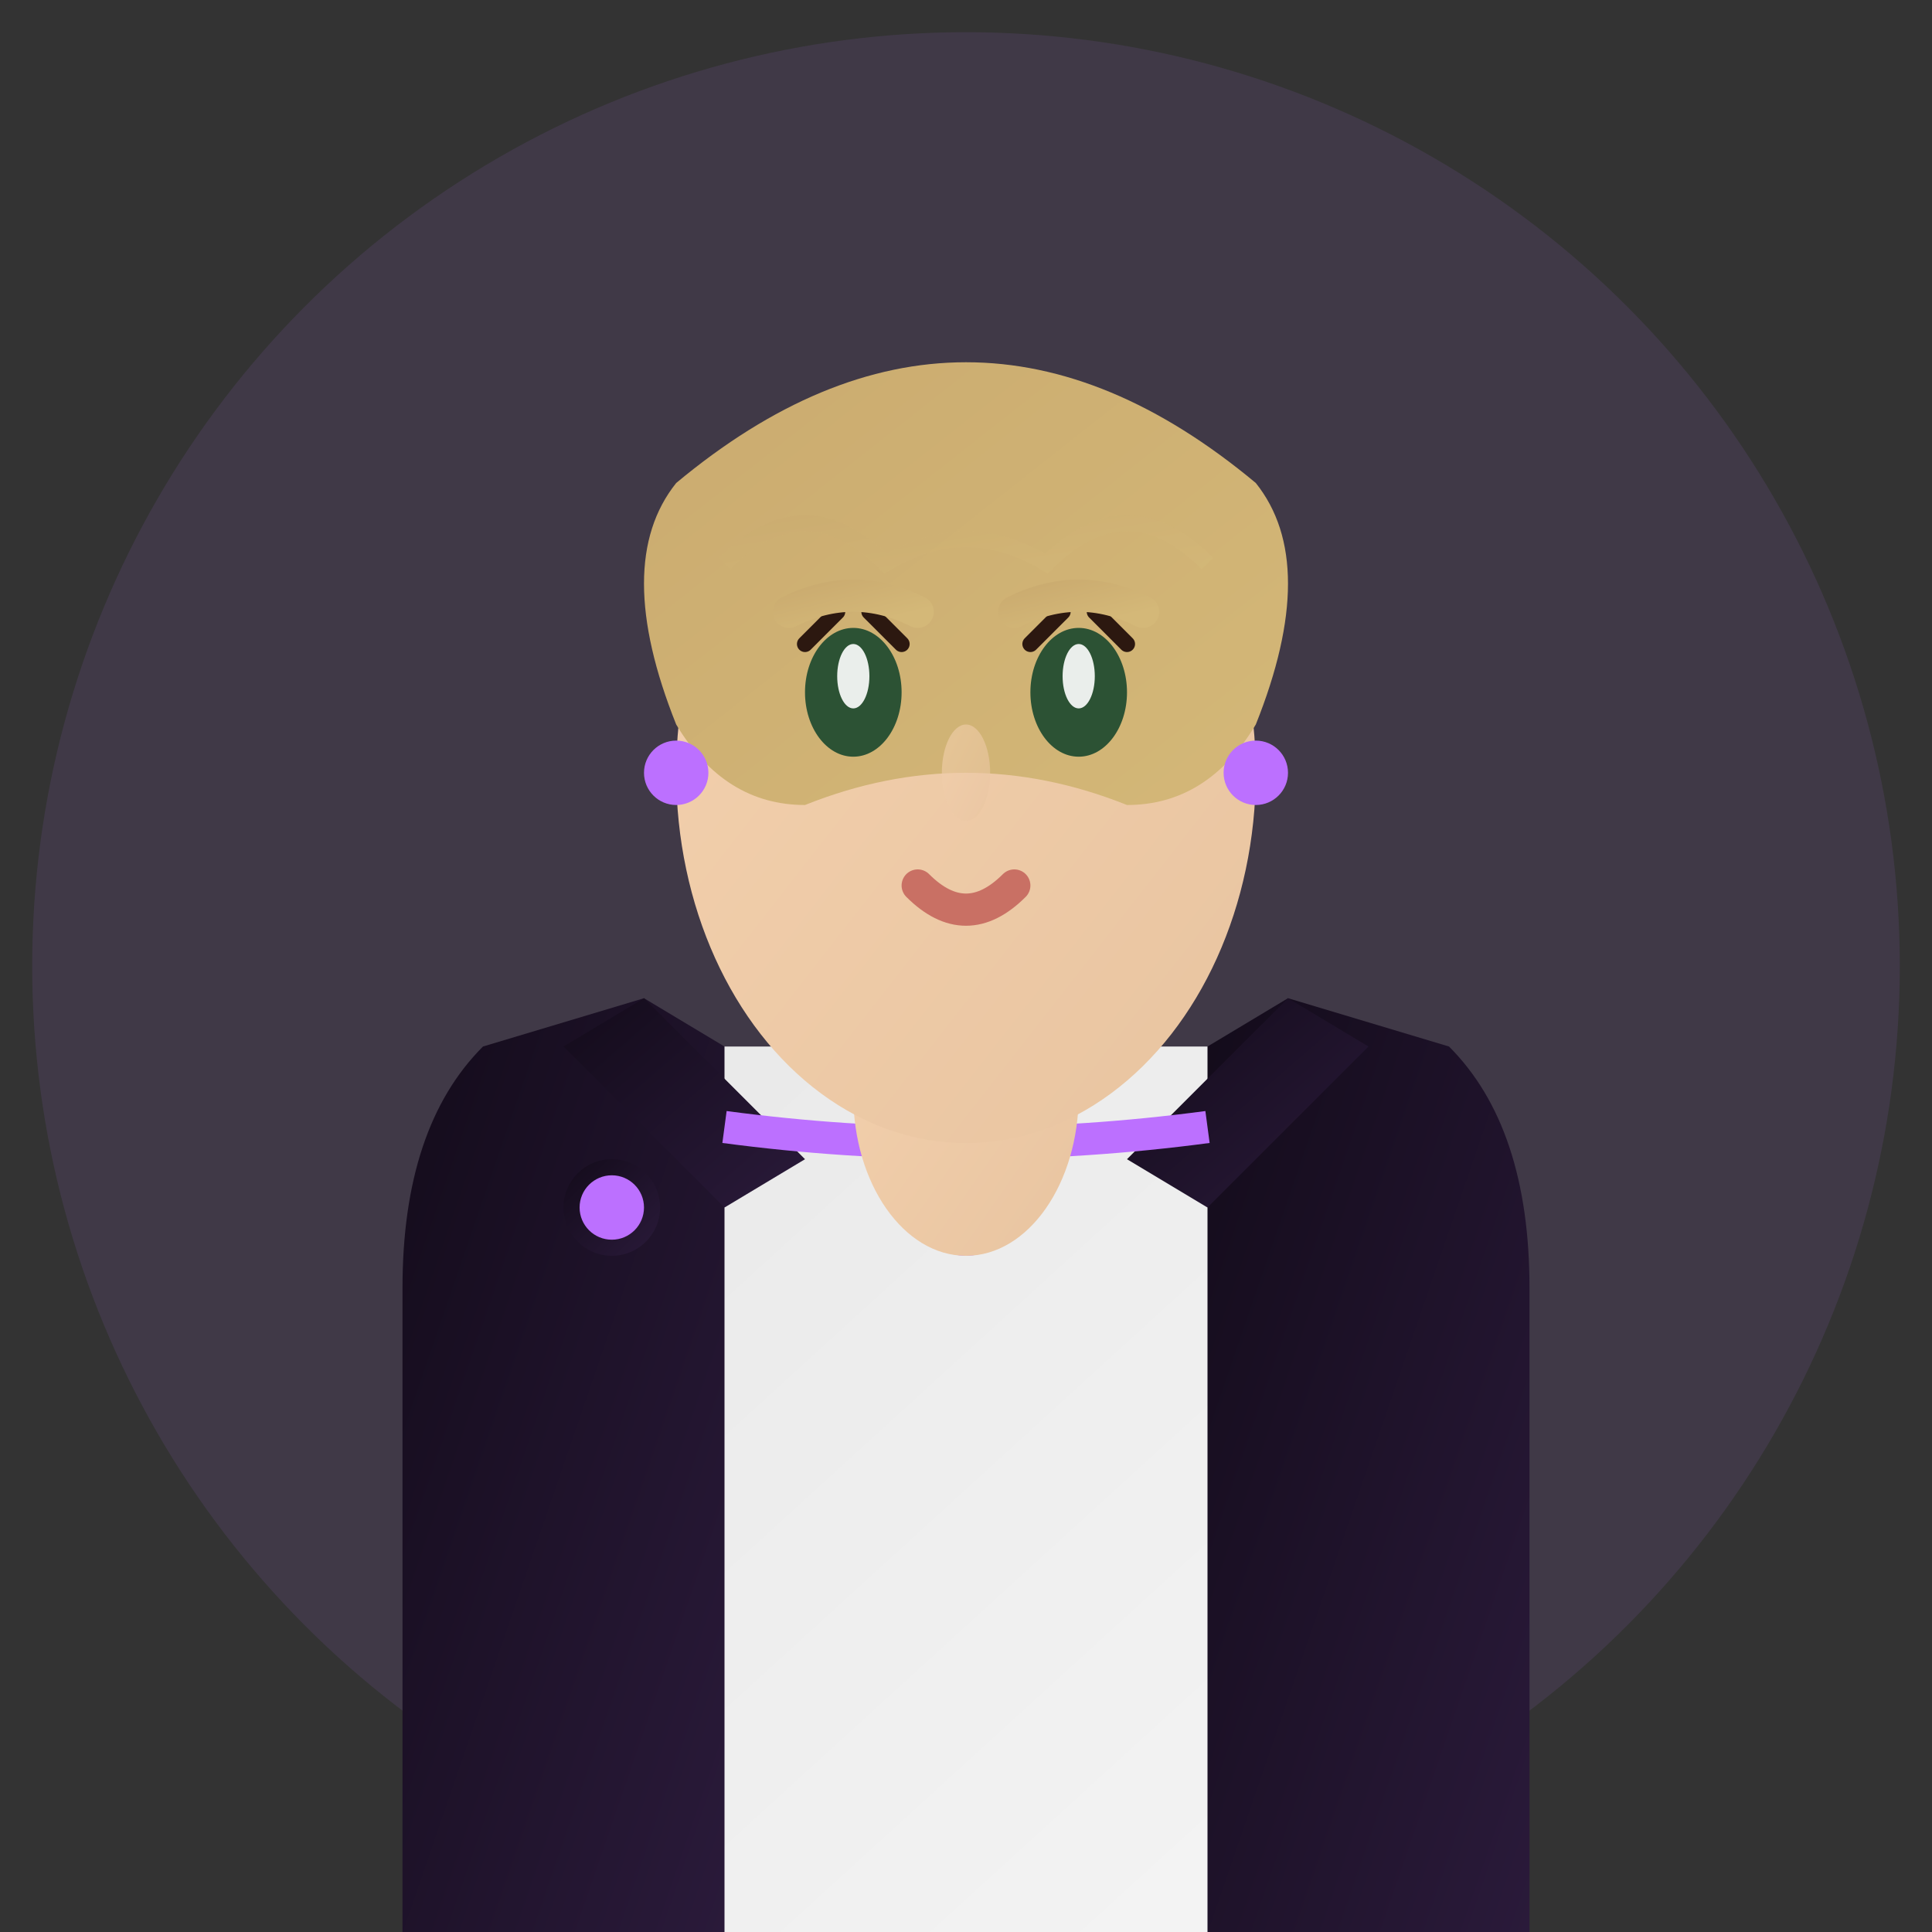 <svg width="120" height="120" viewBox="0 0 120 120" fill="none" xmlns="http://www.w3.org/2000/svg">
  <rect x="0" y="0" width="120" height="120" fill="#333333" stroke="none"/>
  <defs>
    <linearGradient id="skinGradient2" x1="0%" y1="0%" x2="100%" y2="100%">
      <stop offset="0%" stop-color="#f4d1ae"/>
      <stop offset="100%" stop-color="#e8c4a0"/>
    </linearGradient>
    <linearGradient id="hairGradient2" x1="0%" y1="0%" x2="100%" y2="100%">
      <stop offset="0%" stop-color="#c9a96e"/>
      <stop offset="100%" stop-color="#d4b878"/>
    </linearGradient>
    <linearGradient id="blouseGradient2" x1="0%" y1="0%" x2="100%" y2="100%">
      <stop offset="0%" stop-color="#e8e8e8"/>
      <stop offset="100%" stop-color="#f5f5f5"/>
    </linearGradient>
    <linearGradient id="jacketGradient2" x1="0%" y1="0%" x2="100%" y2="100%">
      <stop offset="0%" stop-color="#130b1a"/>
      <stop offset="100%" stop-color="#2a1a3a"/>
    </linearGradient>
  </defs>
  
  <!-- Background circle -->
  <circle cx="60" cy="60" r="58" fill="#bc70ff" opacity="0.1"/>
  
  <!-- Blouse -->
  <path d="M30 85 Q30 75 35 70 L45 65 L75 65 L85 70 Q90 75 90 85 L90 120 L30 120 Z" fill="url(#blouseGradient2)"/>
  
  <!-- Jacket/Blazer -->
  <path d="M25 80 Q25 70 30 65 L40 62 L45 65 L45 120 L25 120 Z" fill="url(#jacketGradient2)"/>
  <path d="M75 65 L80 62 L90 65 Q95 70 95 80 L95 120 L75 120 Z" fill="url(#jacketGradient2)"/>
  
  <!-- Jacket lapels -->
  <path d="M40 62 L50 72 L45 75 L35 65" fill="url(#jacketGradient2)"/>
  <path d="M80 62 L70 72 L75 75 L85 65" fill="url(#jacketGradient2)"/>
  
  <!-- Necklace -->
  <circle cx="60" cy="75" r="3" fill="#bc70ff"/>
  <path d="M45 70 Q60 72 75 70" stroke="#bc70ff" stroke-width="2" fill="none"/>
  
  <!-- Neck -->
  <ellipse cx="60" cy="68" rx="7" ry="10" fill="url(#skinGradient2)"/>
  
  <!-- Face -->
  <ellipse cx="60" cy="48" rx="18" ry="23" fill="url(#skinGradient2)"/>
  
  <!-- Hair -->
  <path d="M42 30 Q60 15 78 30 Q82 35 78 45 Q75 50 70 50 Q65 48 60 48 Q55 48 50 50 Q45 50 42 45 Q38 35 42 30 Z" fill="url(#hairGradient2)"/>
  
  <!-- Hair detail -->
  <path d="M45 35 Q50 30 55 35 Q60 32 65 35 Q70 30 75 35" stroke="url(#hairGradient2)" stroke-width="1" opacity="0.7"/>
  
  <!-- Eyes -->
  <ellipse cx="53" cy="43" rx="3" ry="4" fill="#2c5234"/>
  <ellipse cx="67" cy="43" rx="3" ry="4" fill="#2c5234"/>
  <ellipse cx="53" cy="42" rx="1" ry="2" fill="#ffffff" opacity="0.9"/>
  <ellipse cx="67" cy="42" rx="1" ry="2" fill="#ffffff" opacity="0.9"/>
  
  <!-- Eyelashes -->
  <path d="M50 40 L52 38 M54 38 L56 40" stroke="#2c1810" stroke-width="1" stroke-linecap="round"/>
  <path d="M64 40 L66 38 M68 38 L70 40" stroke="#2c1810" stroke-width="1" stroke-linecap="round"/>
  
  <!-- Eyebrows -->
  <path d="M49 38 Q53 36 57 38" stroke="url(#hairGradient2)" stroke-width="2" stroke-linecap="round"/>
  <path d="M63 38 Q67 36 71 38" stroke="url(#hairGradient2)" stroke-width="2" stroke-linecap="round"/>
  
  <!-- Nose -->
  <ellipse cx="60" cy="48" rx="1.5" ry="3" fill="url(#skinGradient2)" opacity="0.6"/>
  
  <!-- Mouth -->
  <path d="M57 55 Q60 58 63 55" stroke="#c97064" stroke-width="2" stroke-linecap="round" fill="none"/>
  
  <!-- Earrings -->
  <circle cx="42" cy="48" r="2" fill="#bc70ff"/>
  <circle cx="78" cy="48" r="2" fill="#bc70ff"/>
  
  <!-- Professional pin -->
  <circle cx="38" cy="75" r="3" fill="url(#jacketGradient2)"/>
  <circle cx="38" cy="75" r="2" fill="#bc70ff"/>
</svg>
